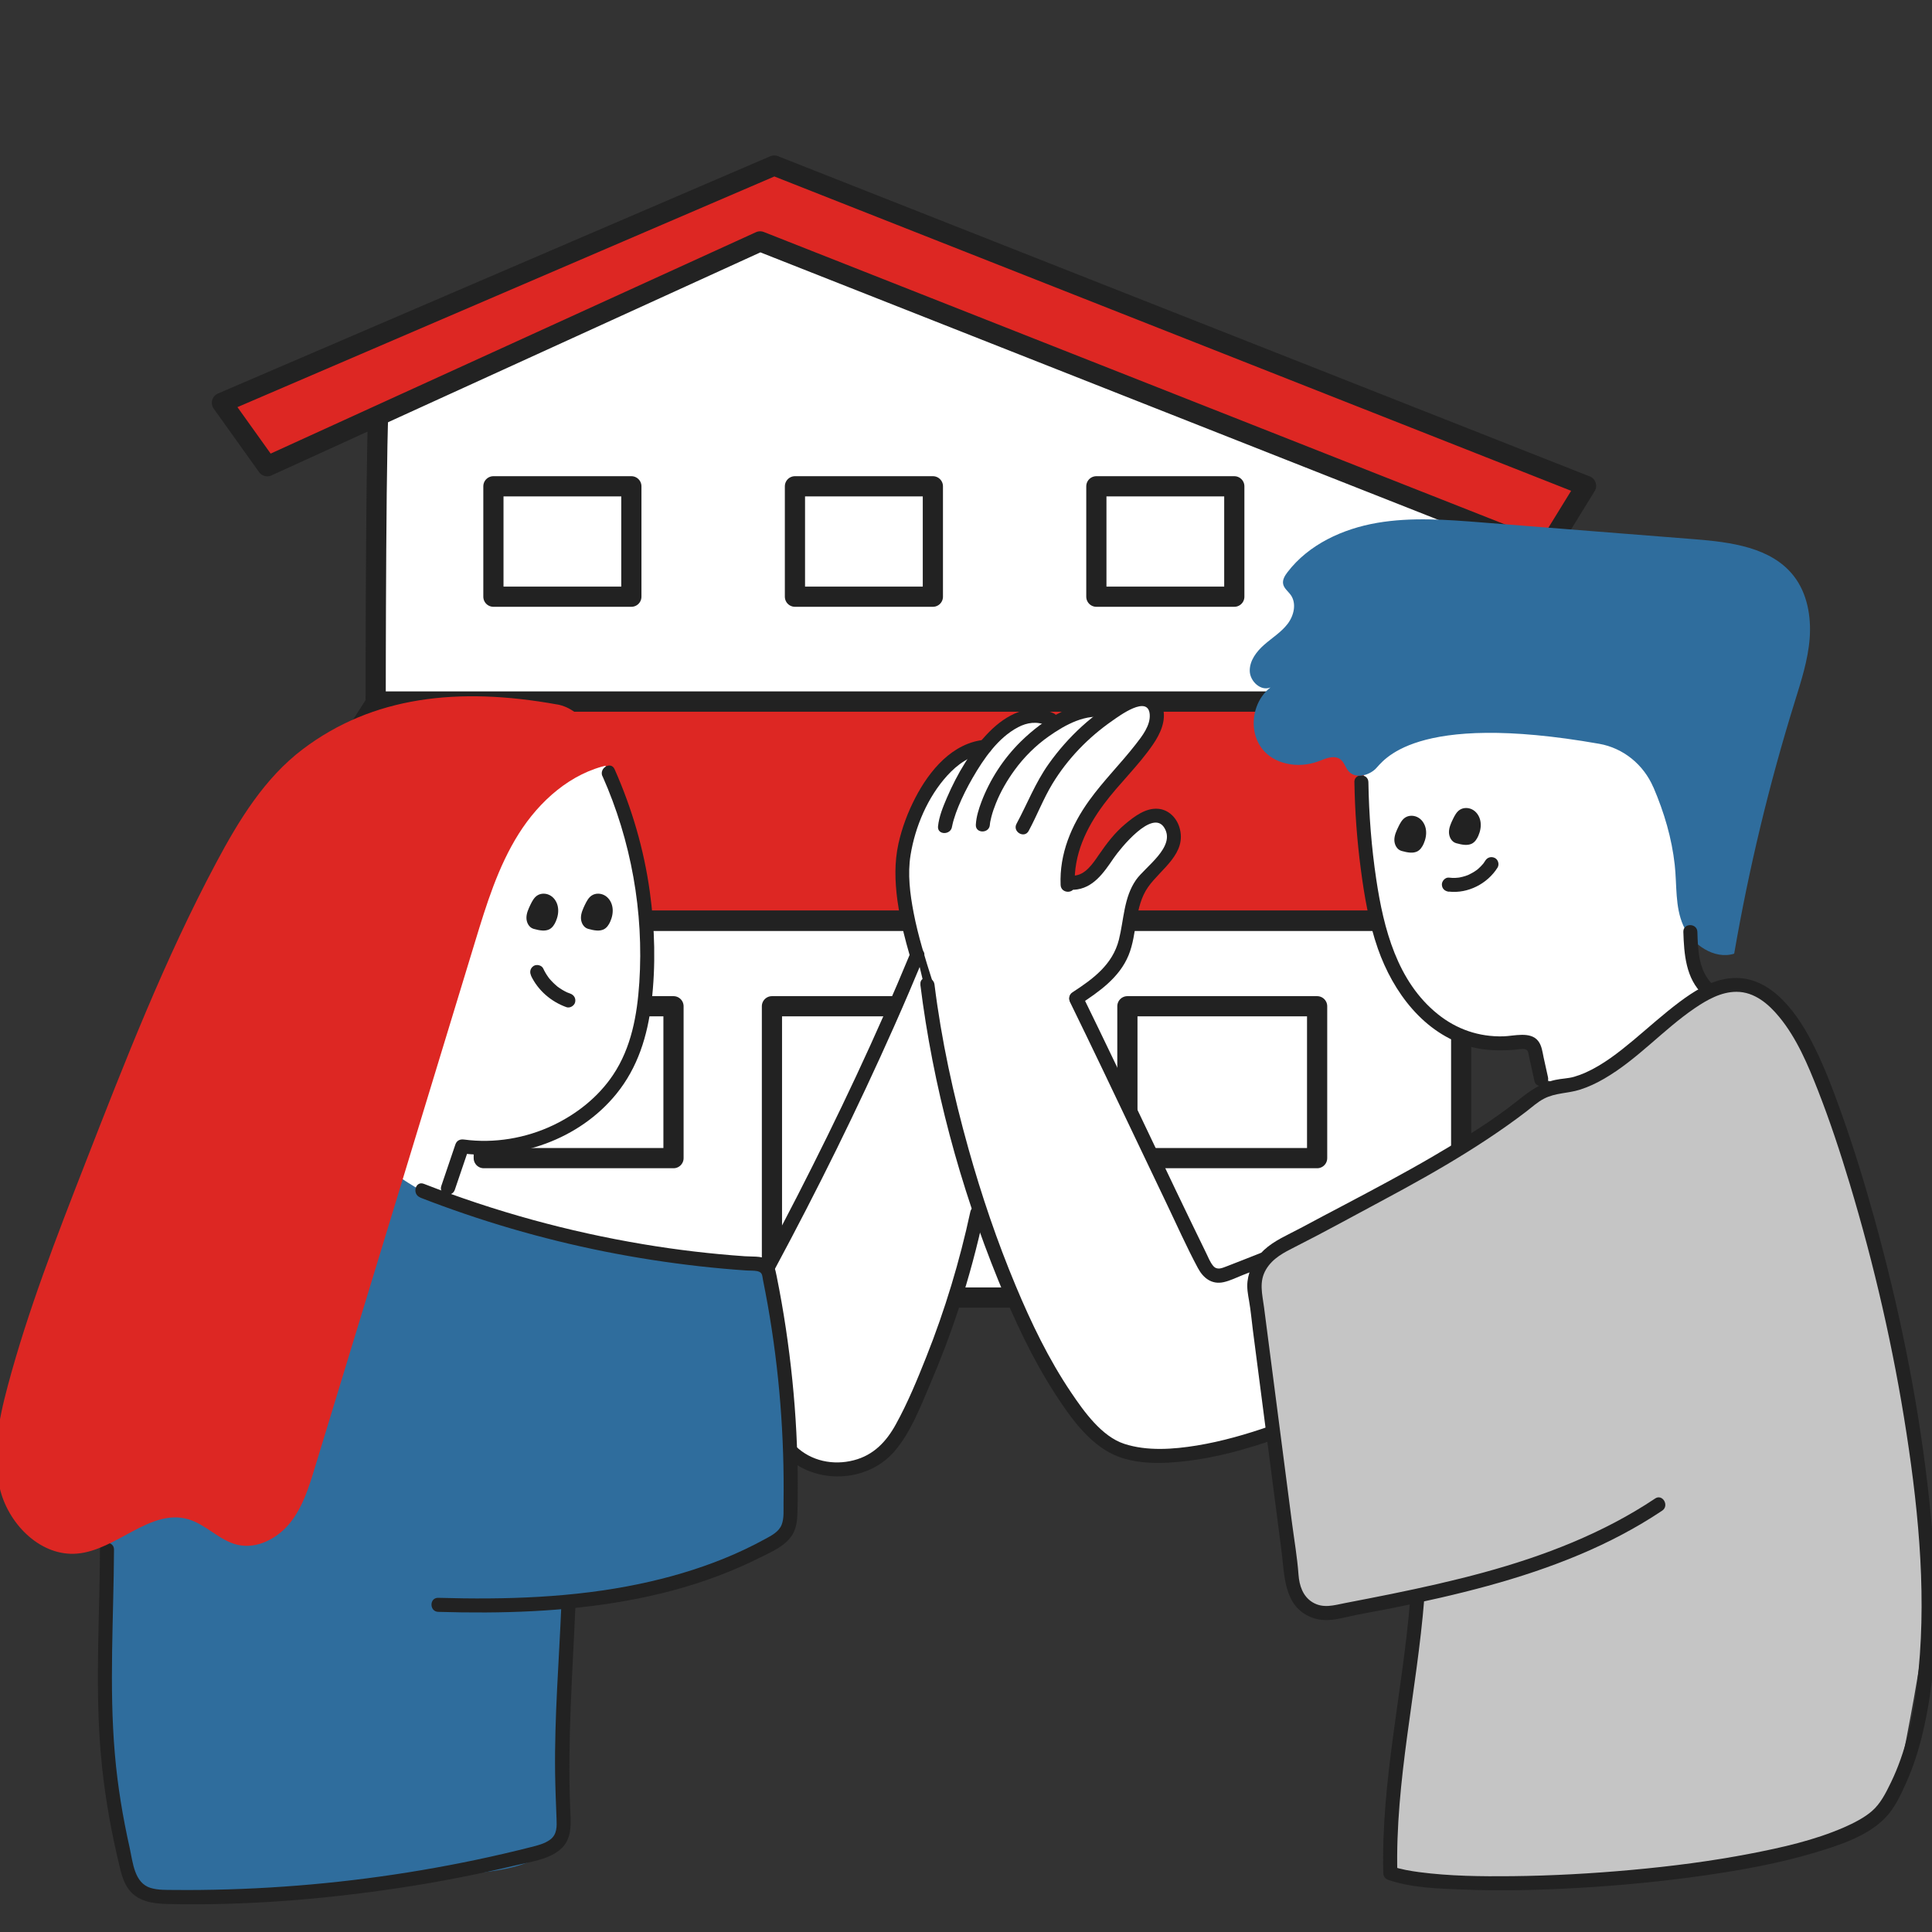 <svg width="108" height="108" viewBox="0 0 108 108" fill="none" xmlns="http://www.w3.org/2000/svg">
<rect x="0" y="0" width="108" height="108" fill="#333333" stroke="none"/>
<g clip-path="url(#clip0_2702_13257)">
<g clip-path="url(#clip1_2702_13257)">
<path d="M13.215 51.468L21.38 39.312L81.144 39.215L88.664 51.468H13.215Z" fill="#DD2723"/>
<path d="M88.743 51.353L82.245 51.489L81.46 72.493L19.355 72.498L19.198 51.596L13.758 51.324L88.743 51.353Z" fill="white"/>
<path d="M81.681 51.469H18.852V72.533H81.681V51.469Z" stroke="#222222" stroke-width="1.129" stroke-linecap="round" stroke-linejoin="round"/>
<path d="M13.215 51.468L21.056 39.215H81.229L88.664 51.468H13.215Z" stroke="#222222" stroke-width="1.129" stroke-linecap="round" stroke-linejoin="round"/>
<path d="M81.143 28.637V39.215H21C21 39.215 21 22.236 21.221 22.221C22.434 21.549 40.785 13.495 41.84 12.91L81.143 28.637Z" fill="white" stroke="#222222" stroke-width="1.129" stroke-linecap="round" stroke-linejoin="round"/>
<path d="M88.662 27.158L43.48 9.334L43.28 9.254L12.406 22.517L14.941 26.063L42.491 13.494L86.406 30.821L88.662 27.158Z" fill="#DD2723" stroke="#222222" stroke-width="1.129" stroke-linecap="round" stroke-linejoin="round"/>
<path d="M35.293 27.184H27.582V33.356H35.293V27.184Z" fill="white" stroke="#222222" stroke-width="1.129" stroke-linecap="round" stroke-linejoin="round"/>
<path d="M37.649 56.25H27.043V64.741H37.649V56.25Z" fill="white" stroke="#222222" stroke-width="1.129" stroke-linecap="round" stroke-linejoin="round"/>
<path d="M73.628 56.25H63.022V64.741H73.628V56.25Z" fill="white" stroke="#222222" stroke-width="1.129" stroke-linecap="round" stroke-linejoin="round"/>
<path d="M52.148 27.184H44.438V33.356H52.148V27.184Z" fill="white" stroke="#222222" stroke-width="1.129" stroke-linecap="round" stroke-linejoin="round"/>
<path d="M68.998 27.184H61.287V33.356H68.998V27.184Z" fill="white" stroke="#222222" stroke-width="1.129" stroke-linecap="round" stroke-linejoin="round"/>
<path d="M56.846 56.25H43.152V72.532H56.846V56.25Z" fill="white" stroke="#222222" stroke-width="1.129" stroke-linecap="round" stroke-linejoin="round"/>
<path d="M88.944 38.754C85.997 38.235 82.925 38.426 80.066 39.309C78.908 39.666 77.725 40.179 77.007 41.158C76.158 42.314 76.137 43.869 76.237 45.3C76.379 47.365 76.701 49.418 77.195 51.428C77.704 53.49 78.49 55.64 80.212 56.88C81.804 58.023 83.878 58.172 85.836 58.275C85.397 58.896 85.679 59.842 86.306 60.273C86.934 60.703 87.786 60.691 88.502 60.431C89.217 60.17 89.83 59.688 90.427 59.215C92.022 57.956 93.617 56.695 95.212 55.437C94.581 54.439 94.475 53.193 94.569 52.016C94.663 50.84 94.936 49.679 94.993 48.499C95.16 45.009 93.975 39.639 88.944 38.754Z" fill="white"/>
<path d="M33.362 41.744C26.54 47.087 21.137 55.471 20.43 64.106C20.388 64.628 20.36 65.168 20.533 65.659C21.085 67.224 23.165 67.46 24.827 67.421C24.284 66.274 25.236 64.91 26.392 64.388C27.547 63.867 28.869 63.876 30.094 63.548C32.265 62.969 34.06 61.326 35.127 59.346C36.194 57.366 36.179 55.08 36.176 52.833C36.173 49.037 35.385 46.065 33.359 41.738L33.362 41.744Z" fill="white"/>
<path d="M78.34 47.565C78.088 47.492 77.945 47.213 77.945 46.953C77.945 46.692 78.061 46.446 78.173 46.213C78.267 46.022 78.37 45.822 78.549 45.703C78.77 45.558 79.079 45.573 79.307 45.719C79.531 45.861 79.674 46.116 79.71 46.38C79.749 46.643 79.692 46.916 79.586 47.159C79.507 47.338 79.392 47.514 79.216 47.599C78.988 47.705 78.713 47.671 78.337 47.565H78.34Z" fill="#222222"/>
<path d="M29.822 51.921C29.57 51.848 29.428 51.569 29.428 51.308C29.428 51.047 29.543 50.802 29.655 50.568C29.749 50.377 29.852 50.177 30.031 50.059C30.253 49.913 30.562 49.928 30.789 50.074C31.014 50.217 31.156 50.471 31.192 50.735C31.232 50.999 31.174 51.272 31.068 51.514C30.989 51.693 30.874 51.869 30.698 51.954C30.471 52.06 30.195 52.027 29.819 51.921H29.822Z" fill="#222222"/>
<path d="M32.869 51.921C32.617 51.848 32.475 51.569 32.475 51.308C32.475 51.047 32.59 50.802 32.702 50.568C32.796 50.377 32.899 50.177 33.078 50.059C33.299 49.913 33.609 49.928 33.836 50.074C34.06 50.217 34.203 50.471 34.239 50.735C34.279 50.999 34.221 51.272 34.115 51.514C34.036 51.693 33.921 51.869 33.745 51.954C33.518 52.06 33.242 52.027 32.866 51.921H32.869Z" fill="#222222"/>
<path d="M81.392 47.132C81.141 47.059 80.998 46.78 80.998 46.519C80.998 46.258 81.113 46.013 81.225 45.779C81.32 45.588 81.422 45.388 81.601 45.27C81.823 45.124 82.132 45.139 82.359 45.285C82.584 45.428 82.726 45.682 82.763 45.946C82.802 46.21 82.745 46.483 82.638 46.725C82.56 46.904 82.444 47.08 82.269 47.165C82.041 47.271 81.765 47.238 81.389 47.132H81.392Z" fill="#222222"/>
<path d="M51.23 52.998C49.687 49.02 50.639 45.2 53.216 42.434C53.419 42.216 53.641 42.001 53.914 41.883C54.187 41.761 54.526 41.752 54.769 41.928C55.587 40.469 57.501 39.733 59.087 40.266C59.648 39.454 61 39.375 61.652 40.112C62.088 39.845 62.431 39.439 62.877 39.19C63.322 38.938 63.965 38.899 64.278 39.305C64.438 39.514 64.472 39.793 64.454 40.057C64.387 41.021 63.72 41.819 63.122 42.58C61.809 44.257 60.7 46.091 59.826 48.032C59.645 48.438 59.502 48.987 59.848 49.269C60.057 49.439 60.375 49.417 60.612 49.29C60.851 49.163 61.027 48.947 61.2 48.738C61.84 47.959 62.48 47.183 63.119 46.403C63.368 46.103 63.62 45.797 63.947 45.588C64.275 45.379 64.696 45.276 65.057 45.412C65.551 45.6 65.8 46.197 65.733 46.722C65.666 47.246 65.348 47.707 64.99 48.098C64.632 48.489 64.226 48.841 63.92 49.272C63.034 50.512 63.101 52.195 62.452 53.575C61.988 54.563 61.145 55.37 60.221 55.745C62.304 60.191 64.384 64.636 66.467 69.081C66.84 69.878 67.258 70.724 68.022 71.155C68.786 71.588 69.99 71.334 70.193 70.476C70.503 73.253 70.809 76.031 71.118 78.808C71.157 79.163 71.188 79.551 70.988 79.845C70.772 80.163 70.357 80.266 69.981 80.345C68.717 80.612 67.455 80.879 66.191 81.146C65.108 81.373 63.962 81.598 62.922 81.228C61.806 80.83 61.036 79.824 60.378 78.841C55.345 71.346 53.419 63.562 51.233 52.992L51.23 52.998Z" fill="white"/>
<path d="M5.953 84.588C5.917 92.272 5.417 96.42 7.194 103.894C7.354 104.57 7.57 105.313 8.158 105.683C8.607 105.965 9.171 105.959 9.698 105.944C15.517 105.78 21.329 105.35 27.109 104.652C28.689 104.461 30.523 104.073 31.202 102.633C31.563 101.866 31.493 100.977 31.417 100.134C30.996 95.468 31.96 94.34 31.536 89.673C34.777 89.431 37.979 88.651 40.972 87.378C42.094 86.902 43.258 86.283 43.807 85.198C44.249 84.319 44.213 83.285 44.155 82.302C43.937 78.542 43.585 74.788 43 71.05C40.614 70.689 38.228 70.331 35.844 69.97C31.017 69.243 25.99 68.436 22.027 65.586L5.947 84.588H5.953Z" fill="#2F6D9D"/>
<path d="M71.88 69.582C71.15 69.961 70.386 70.318 70.155 71.11C69.925 71.898 70.034 72.744 70.146 73.557C70.792 78.235 71.435 82.914 72.081 87.596C72.181 88.317 72.305 89.094 72.808 89.618C73.588 90.428 74.913 90.303 75.983 89.961C77.053 89.618 78.157 89.109 79.246 89.515C78.254 94.685 77.99 97.95 77.675 103.205C77.648 103.654 77.629 104.133 77.854 104.524C78.269 105.252 79.27 105.328 80.107 105.315C86.362 105.206 92.626 104.879 98.8 103.881C101.192 103.496 103.794 102.872 105.222 100.913C105.998 99.849 106.314 98.526 106.559 97.232C107.76 90.94 108.539 86.161 106.968 80.164C106.714 76.222 105.277 72.496 104.518 68.62C103.763 64.745 102.487 60.925 100.337 57.617C99.594 56.474 98.624 55.318 97.281 55.091C96.071 54.885 94.867 55.5 93.927 56.289C92.987 57.077 92.211 58.05 91.229 58.781C90.046 59.66 88.627 60.142 87.281 60.743C85.477 61.546 83.785 62.568 82.093 63.587C78.706 65.634 76.632 67.117 71.877 69.579L71.88 69.582Z" fill="#C5C5C5"/>
<path d="M75.712 43.721C75.739 45.355 75.858 46.986 76.073 48.608C76.27 50.103 76.525 51.604 77.025 53.032C77.877 55.461 79.593 57.778 82.177 58.505C82.977 58.733 83.799 58.742 84.624 58.687C84.812 58.675 85.051 58.614 85.236 58.648C85.442 58.684 85.433 58.869 85.473 59.051C85.576 59.509 85.676 59.97 85.776 60.428C85.885 60.922 86.643 60.713 86.534 60.218C86.452 59.852 86.373 59.485 86.291 59.118C86.225 58.809 86.188 58.454 85.988 58.196C85.558 57.635 84.633 57.917 84.038 57.932C82.68 57.969 81.428 57.541 80.37 56.689C78.101 54.864 77.346 51.91 76.934 49.157C76.664 47.359 76.525 45.54 76.494 43.724C76.485 43.217 75.7 43.217 75.709 43.724L75.712 43.721Z" fill="#222222"/>
<path d="M60.08 49.468C60.011 47.773 60.72 46.279 61.712 44.947C62.576 43.789 63.652 42.795 64.465 41.597C64.862 41.012 65.208 40.275 65.001 39.553C64.704 38.516 63.576 38.574 62.791 38.977C61.151 39.817 59.683 41.209 58.622 42.704C57.876 43.753 57.43 44.926 56.824 46.051C56.584 46.497 57.264 46.894 57.503 46.448C57.973 45.578 58.322 44.653 58.837 43.804C59.686 42.41 60.838 41.224 62.176 40.293C62.567 40.02 64.189 38.816 64.271 39.944C64.313 40.56 63.84 41.157 63.482 41.615C62.649 42.685 61.681 43.644 60.887 44.747C59.886 46.136 59.216 47.737 59.289 49.471C59.31 49.975 60.096 49.978 60.074 49.471L60.08 49.468Z" fill="#222222"/>
<path d="M55.335 46.103C55.335 46.067 55.341 46.031 55.344 45.994C55.332 46.103 55.353 45.955 55.356 45.934C55.374 45.84 55.396 45.749 55.42 45.655C55.487 45.4 55.572 45.151 55.672 44.906C55.935 44.248 56.299 43.623 56.715 43.05C57.245 42.322 57.9 41.67 58.637 41.155C59.553 40.512 60.714 39.863 61.869 40.124C62.364 40.233 62.573 39.475 62.078 39.366C60.232 38.95 58.325 40.212 57.063 41.452C56.099 42.401 55.338 43.569 54.859 44.833C54.707 45.239 54.574 45.667 54.55 46.1C54.519 46.607 55.308 46.604 55.335 46.1V46.103Z" fill="#222222"/>
<path d="M53.224 46.195C53.23 46.144 53.206 46.283 53.227 46.174C53.233 46.14 53.239 46.107 53.249 46.071C53.27 45.974 53.297 45.877 53.328 45.78C53.394 45.555 53.476 45.334 53.564 45.116C53.791 44.555 54.067 44.009 54.37 43.484C54.992 42.411 55.786 41.246 56.911 40.652C57.412 40.388 57.973 40.307 58.494 40.549C58.952 40.758 59.352 40.082 58.892 39.87C57.554 39.254 56.254 39.946 55.298 40.913C54.276 41.95 53.506 43.263 52.933 44.594C52.715 45.103 52.494 45.637 52.436 46.192C52.385 46.695 53.17 46.692 53.221 46.192L53.224 46.195Z" fill="#222222"/>
<path d="M52.126 54.858C51.722 53.593 51.322 52.323 51.071 51.016C50.87 49.973 50.728 48.854 50.901 47.796C51.158 46.207 51.862 44.554 52.95 43.357C53.511 42.741 54.23 42.208 55.085 42.135C55.586 42.092 55.592 41.304 55.085 41.35C53.248 41.504 51.956 43.072 51.162 44.606C50.746 45.41 50.422 46.271 50.225 47.156C49.991 48.211 50.025 49.273 50.167 50.34C50.385 51.956 50.873 53.514 51.368 55.067C51.519 55.549 52.28 55.343 52.126 54.858Z" fill="#222222"/>
<path d="M60.03 49.739C61.106 49.678 61.704 48.778 62.259 47.965C62.626 47.431 64.427 45.191 65.088 46.276C65.74 47.34 64.017 48.45 63.502 49.19C62.817 50.175 62.829 51.409 62.547 52.531C62.192 53.929 61.103 54.721 59.951 55.472C59.53 55.748 59.924 56.431 60.349 56.152C61.44 55.436 62.568 54.657 63.084 53.408C63.59 52.186 63.399 50.694 64.181 49.584C64.894 48.571 66.373 47.71 65.931 46.252C65.767 45.709 65.324 45.26 64.742 45.212C64.039 45.154 63.411 45.639 62.901 46.064C62.31 46.558 61.861 47.152 61.428 47.783C61.094 48.268 60.679 48.914 60.027 48.95C59.524 48.978 59.521 49.766 60.027 49.736L60.03 49.739Z" fill="#222222"/>
<path d="M80.999 49.842C82.063 49.96 83.146 49.402 83.713 48.501C83.822 48.325 83.755 48.062 83.57 47.965C83.376 47.862 83.149 47.919 83.031 48.107C83 48.156 82.967 48.204 82.934 48.253C82.915 48.28 82.906 48.286 82.934 48.256C82.915 48.277 82.897 48.301 82.876 48.322C82.806 48.401 82.734 48.477 82.655 48.547C82.633 48.565 82.609 48.583 82.588 48.605C82.533 48.653 82.606 48.592 82.57 48.62C82.527 48.65 82.485 48.68 82.439 48.711C82.345 48.771 82.248 48.826 82.148 48.874C82.127 48.883 82.106 48.893 82.085 48.905C82.045 48.926 82.133 48.886 82.066 48.914C82.018 48.932 81.966 48.95 81.918 48.968C81.812 49.002 81.703 49.029 81.593 49.05C81.569 49.053 81.548 49.056 81.524 49.062C81.606 49.047 81.524 49.062 81.505 49.062C81.454 49.068 81.399 49.071 81.348 49.075C81.23 49.078 81.114 49.075 80.996 49.059C80.79 49.035 80.593 49.256 80.602 49.453C80.611 49.687 80.775 49.823 80.996 49.848L80.999 49.842Z" fill="#222222"/>
<path d="M92.521 83.769C89.601 85.719 86.311 86.98 82.936 87.902C81.238 88.366 79.519 88.748 77.794 89.1C76.933 89.275 76.071 89.442 75.207 89.609C74.567 89.733 73.967 89.933 73.364 89.564C72.827 89.233 72.633 88.63 72.588 88.032C72.518 87.053 72.345 86.067 72.218 85.091C71.957 83.078 71.696 81.067 71.435 79.054C71.177 77.068 70.92 75.079 70.662 73.093C70.565 72.344 70.362 71.647 70.777 70.955C71.153 70.328 71.772 70.018 72.4 69.7C74.028 68.878 75.629 67.99 77.236 67.132C78.846 66.271 80.444 65.385 81.993 64.418C82.766 63.936 83.527 63.436 84.27 62.908C84.622 62.656 84.974 62.402 85.316 62.138C85.653 61.88 85.947 61.601 86.329 61.407C86.96 61.086 87.642 61.125 88.3 60.919C88.776 60.77 89.237 60.555 89.668 60.303C91.526 59.23 92.957 57.577 94.719 56.371C95.413 55.898 96.211 55.44 97.075 55.443C98.07 55.443 98.861 56.119 99.461 56.85C100.444 58.044 101.062 59.521 101.623 60.949C102.293 62.659 102.87 64.409 103.4 66.168C104.774 70.728 105.847 75.394 106.572 80.103C107.287 84.746 107.73 89.558 107.154 94.239C106.927 96.083 106.52 97.96 105.705 99.639C105.404 100.261 105.116 100.828 104.643 101.24C104.231 101.601 103.628 101.913 103.076 102.153C101.426 102.872 99.628 103.275 97.87 103.615C95.665 104.042 93.436 104.327 91.202 104.53C88.985 104.733 86.76 104.855 84.531 104.879C82.8 104.897 81.044 104.879 79.325 104.652C78.843 104.588 78.306 104.497 77.824 104.333L78.112 104.712C77.985 99.548 79.207 94.518 79.616 89.394C79.655 88.89 78.87 88.89 78.831 89.394C78.421 94.518 77.199 99.548 77.327 104.712C77.33 104.894 77.448 105.034 77.615 105.091C78.928 105.537 80.416 105.573 81.787 105.628C83.922 105.713 86.062 105.658 88.194 105.537C90.553 105.403 92.906 105.176 95.244 104.843C97.348 104.542 99.455 104.163 101.49 103.551C102.827 103.148 104.389 102.647 105.389 101.616C105.902 101.086 106.247 100.355 106.544 99.688C106.93 98.827 107.224 97.926 107.448 97.01C108.558 92.462 108.285 87.59 107.748 82.984C107.163 77.972 106.132 73.008 104.789 68.147C104.234 66.14 103.621 64.145 102.921 62.183C102.433 60.819 101.914 59.445 101.241 58.163C100.301 56.374 98.737 54.309 96.457 54.721C95.51 54.891 94.655 55.437 93.894 56.004C92.991 56.68 92.157 57.438 91.293 58.16C90.474 58.842 89.616 59.515 88.64 59.955C88.43 60.049 88.212 60.13 87.991 60.194C87.648 60.291 87.293 60.291 86.948 60.367C86.12 60.546 85.513 60.986 84.868 61.501C83.397 62.678 81.757 63.675 80.135 64.624C78.518 65.57 76.863 66.447 75.207 67.323C74.361 67.769 73.512 68.214 72.666 68.669C71.981 69.036 71.241 69.339 70.662 69.873C70.165 70.337 69.819 70.943 69.737 71.625C69.692 72.004 69.761 72.353 69.825 72.723C69.919 73.263 69.968 73.818 70.037 74.363C70.568 78.463 71.102 82.562 71.632 86.659C71.814 88.05 71.745 89.77 73.282 90.4C73.937 90.667 74.558 90.561 75.219 90.406C76.096 90.203 76.99 90.064 77.869 89.885C81.423 89.163 84.971 88.311 88.318 86.898C89.922 86.222 91.466 85.416 92.915 84.448C93.333 84.169 92.939 83.487 92.518 83.769H92.521Z" fill="#222222"/>
<path d="M42.905 70.841C45.595 65.25 48.287 59.658 50.977 54.067C51.035 53.949 51.135 53.809 51.262 53.846C51.356 53.873 51.395 53.985 51.417 54.082C52.526 58.727 53.636 63.373 54.74 67.927C53.909 71.544 52.666 75.068 51.047 78.406C50.486 79.564 49.84 80.744 48.782 81.481C47.535 82.345 45.189 82.575 44.385 81.29C44.054 80.762 44.327 79.852 44.252 79.237C43.9 76.417 43.548 73.597 42.902 70.841H42.905Z" fill="white"/>
<path d="M51.447 55.035C52.151 60.693 53.661 66.306 55.81 71.585C56.696 73.762 57.691 75.921 58.97 77.898C59.795 79.174 60.826 80.654 62.251 81.315C63.494 81.891 65.049 81.827 66.374 81.667C68.039 81.464 69.664 81.015 71.247 80.463C71.723 80.296 71.517 79.538 71.038 79.705C69.689 80.175 68.309 80.575 66.899 80.806C65.592 81.018 64.128 81.13 62.848 80.712C61.59 80.302 60.598 78.913 59.877 77.843C58.624 75.987 57.642 73.944 56.781 71.882C55.735 69.383 54.864 66.809 54.134 64.202C53.291 61.197 52.624 58.134 52.239 55.035C52.178 54.538 51.39 54.532 51.453 55.035H51.447Z" fill="#222222"/>
<path d="M59.814 56.016C61.033 58.506 62.222 61.007 63.413 63.509C64.008 64.755 64.599 66.001 65.196 67.244C65.778 68.457 66.327 69.7 66.964 70.886C67.261 71.444 67.74 71.82 68.401 71.674C68.762 71.595 69.111 71.419 69.453 71.283C69.866 71.122 70.278 70.959 70.691 70.798C71.157 70.616 70.954 69.855 70.481 70.04C69.838 70.291 69.199 70.549 68.556 70.795C68.292 70.895 68.031 71.013 67.819 70.765C67.643 70.558 67.54 70.279 67.422 70.04C66.861 68.894 66.306 67.742 65.754 66.592C64.623 64.23 63.504 61.862 62.373 59.5C61.752 58.202 61.127 56.911 60.496 55.619C60.275 55.164 59.596 55.561 59.817 56.016H59.814Z" fill="#222222"/>
<path d="M92.421 44.007C91.878 42.743 90.747 41.815 89.392 41.578C78.934 39.738 77.302 42.597 76.887 42.988C76.478 43.373 75.756 43.537 75.386 43.112C75.219 42.922 75.159 42.649 74.968 42.482C74.662 42.212 74.243 42.342 73.84 42.506C73.3 42.727 72.706 42.815 72.13 42.724C69.68 42.339 69.583 39.538 71.02 38.428C70.486 38.655 69.874 38.091 69.862 37.509C69.85 36.93 70.241 36.417 70.677 36.035C71.114 35.653 71.62 35.341 71.975 34.88C72.33 34.419 72.49 33.74 72.157 33.264C72.011 33.058 71.778 32.894 71.729 32.649C71.681 32.409 71.823 32.179 71.972 31.985C73.157 30.432 75.062 29.559 76.984 29.228C78.909 28.898 80.877 29.049 82.824 29.204C86.784 29.516 90.741 29.829 94.701 30.141C96.736 30.302 99.016 30.587 100.271 32.197C101.026 33.164 101.253 34.459 101.162 35.681C101.068 36.903 100.683 38.082 100.32 39.253C98.891 43.858 97.763 48.558 96.942 53.31C95.841 53.664 94.567 52.797 94.097 51.739C93.627 50.681 93.746 49.486 93.618 48.337C93.455 46.866 93.033 45.423 92.424 44.004L92.421 44.007Z" fill="#2F6D9D"/>
<path d="M94.1 52.092C94.139 53.332 94.236 54.702 95.204 55.603C95.573 55.949 96.131 55.394 95.758 55.048C94.952 54.296 94.916 53.123 94.885 52.095C94.87 51.588 94.082 51.588 94.1 52.095V52.092Z" fill="#222222"/>
<path d="M33.679 43.385C35.283 46.994 35.996 50.984 35.738 54.926C35.62 56.73 35.295 58.561 34.27 60.09C33.446 61.321 32.248 62.27 30.917 62.903C29.386 63.631 27.624 63.928 25.941 63.701C25.72 63.67 25.532 63.752 25.456 63.977C25.192 64.75 24.931 65.526 24.668 66.299C24.504 66.778 25.265 66.985 25.425 66.508C25.689 65.735 25.95 64.959 26.214 64.186C26.053 64.277 25.892 64.368 25.729 64.462C28.937 64.898 32.378 63.695 34.446 61.16C35.653 59.683 36.199 57.903 36.42 56.032C36.663 53.983 36.608 51.9 36.326 49.856C35.999 47.485 35.325 45.184 34.355 42.997C34.149 42.536 33.473 42.937 33.676 43.395L33.679 43.385Z" fill="#222222"/>
<path d="M29.682 54.537C30.073 55.365 30.807 55.995 31.665 56.302C31.859 56.371 32.105 56.223 32.15 56.026C32.202 55.804 32.083 55.617 31.874 55.541C31.829 55.526 31.783 55.507 31.738 55.489C31.71 55.477 31.723 55.483 31.771 55.504C31.759 55.498 31.747 55.492 31.735 55.489C31.713 55.48 31.695 55.471 31.674 55.462C31.586 55.419 31.501 55.374 31.416 55.322C31.331 55.271 31.253 55.216 31.174 55.159C31.116 55.116 31.216 55.195 31.18 55.165C31.159 55.147 31.137 55.131 31.119 55.113C31.083 55.083 31.043 55.05 31.01 55.016C30.937 54.949 30.867 54.88 30.804 54.81C30.773 54.777 30.746 54.743 30.716 54.71C30.701 54.692 30.682 54.664 30.664 54.649C30.673 54.661 30.683 54.673 30.695 54.686C30.683 54.67 30.673 54.658 30.664 54.643C30.549 54.486 30.449 54.319 30.367 54.14C30.279 53.952 29.997 53.891 29.83 53.997C29.639 54.122 29.594 54.337 29.688 54.534L29.682 54.537Z" fill="#222222"/>
<path d="M23.479 66.941C26.826 68.245 30.283 69.258 33.803 69.961C35.553 70.31 37.315 70.583 39.089 70.783C39.956 70.88 40.829 70.959 41.699 71.019C41.902 71.035 42.136 71.016 42.336 71.059C42.627 71.126 42.6 71.283 42.654 71.559C42.745 72.017 42.833 72.475 42.915 72.933C43.564 76.596 43.855 80.319 43.8 84.037C43.794 84.419 43.837 84.867 43.697 85.228C43.54 85.635 43.121 85.841 42.76 86.038C42.024 86.441 41.263 86.802 40.486 87.117C38.949 87.742 37.351 88.206 35.729 88.545C32.042 89.316 28.252 89.428 24.501 89.319C23.994 89.303 23.994 90.092 24.501 90.104C28.021 90.207 31.563 90.104 35.035 89.479C36.754 89.17 38.449 88.727 40.086 88.115C40.893 87.812 41.687 87.469 42.457 87.084C43.145 86.741 44.022 86.383 44.373 85.647C44.546 85.283 44.568 84.876 44.58 84.479C44.592 83.988 44.595 83.497 44.595 83.009C44.595 82.026 44.565 81.047 44.516 80.064C44.416 78.118 44.216 76.177 43.928 74.249C43.782 73.278 43.612 72.311 43.418 71.35C43.34 70.953 43.267 70.565 42.867 70.377C42.506 70.207 42.024 70.252 41.636 70.225C39.737 70.092 37.848 69.87 35.971 69.555C31.775 68.855 27.657 67.721 23.694 66.177C23.221 65.992 23.018 66.753 23.485 66.935L23.479 66.941Z" fill="#222222"/>
<path d="M31.379 89.751C31.249 92.871 30.991 95.988 31.031 99.114C31.043 99.96 31.076 100.803 31.11 101.646C31.128 102.095 31.149 102.544 30.752 102.838C30.436 103.071 30.033 103.165 29.66 103.259C27.656 103.769 25.627 104.193 23.59 104.539C19.496 105.236 15.348 105.606 11.197 105.649C10.709 105.655 10.224 105.655 9.736 105.649C9.302 105.646 8.851 105.664 8.429 105.54C7.507 105.267 7.428 104.111 7.253 103.314C6.864 101.583 6.573 99.83 6.422 98.062C6.091 94.26 6.355 90.43 6.373 86.622C6.373 86.116 5.588 86.116 5.588 86.622C5.573 90.227 5.336 93.844 5.588 97.447C5.715 99.263 5.979 101.064 6.349 102.847C6.446 103.308 6.549 103.769 6.658 104.227C6.77 104.694 6.886 105.182 7.168 105.579C7.668 106.285 8.526 106.416 9.336 106.434C13.684 106.534 18.062 106.182 22.359 105.53C24.524 105.203 26.677 104.785 28.808 104.278C29.618 104.084 30.6 103.963 31.273 103.426C32.04 102.817 31.904 101.865 31.871 100.991C31.722 97.237 32.01 93.502 32.168 89.751C32.189 89.245 31.404 89.245 31.382 89.751H31.379Z" fill="#222222"/>
<path d="M31.138 39.376C32.627 39.642 33.485 41.349 34.039 42.759C31.914 43.205 30.155 44.773 28.997 46.61C27.839 48.448 27.193 50.555 26.559 52.635C23.573 62.438 20.586 72.241 17.599 82.047C17.272 83.123 16.929 84.23 16.229 85.112C15.528 85.995 14.376 86.61 13.278 86.356C12.263 86.119 11.517 85.213 10.513 84.924C8.387 84.315 6.514 86.659 4.312 86.847C2.323 87.017 0.558 85.291 0.031 83.363C-0.497 81.437 -0.078 79.388 0.437 77.459C1.568 73.233 3.16 69.145 4.749 65.067C6.975 59.354 9.203 53.627 12.09 48.217C13.351 45.852 14.788 43.496 16.926 41.88C20.825 38.933 25.604 38.381 31.138 39.379V39.376Z" fill="#DD2723"/>
<path d="M43.308 70.951C45.697 66.508 47.935 61.981 49.984 57.37C50.555 56.087 51.106 54.795 51.643 53.501C51.837 53.033 51.076 52.83 50.885 53.291C48.981 57.9 46.846 62.415 44.572 66.854C43.938 68.094 43.289 69.328 42.629 70.553C42.389 70.999 43.068 71.396 43.308 70.951Z" fill="#222222"/>
<path d="M43.919 81.395C45.574 82.999 48.461 82.896 49.983 81.15C50.905 80.091 51.435 78.678 51.984 77.402C52.588 75.992 53.133 74.558 53.61 73.099C54.164 71.407 54.625 69.685 55.001 67.945C55.107 67.45 54.349 67.241 54.243 67.735C53.646 70.507 52.824 73.23 51.775 75.865C51.272 77.132 50.741 78.421 50.08 79.618C49.544 80.595 48.831 81.344 47.73 81.629C46.575 81.929 45.341 81.677 44.474 80.837C44.11 80.486 43.552 81.04 43.919 81.392V81.395Z" fill="#222222"/>
</g>
</g>
<defs>
<clipPath id="clip0_2702_13257">
<rect width="108" height="108" fill="white"/>
</clipPath>
<clipPath id="clip1_2702_13257">
<rect width="108" height="108" fill="white" transform="translate(0 3.941)"/>
</clipPath>
</defs>
</svg>
